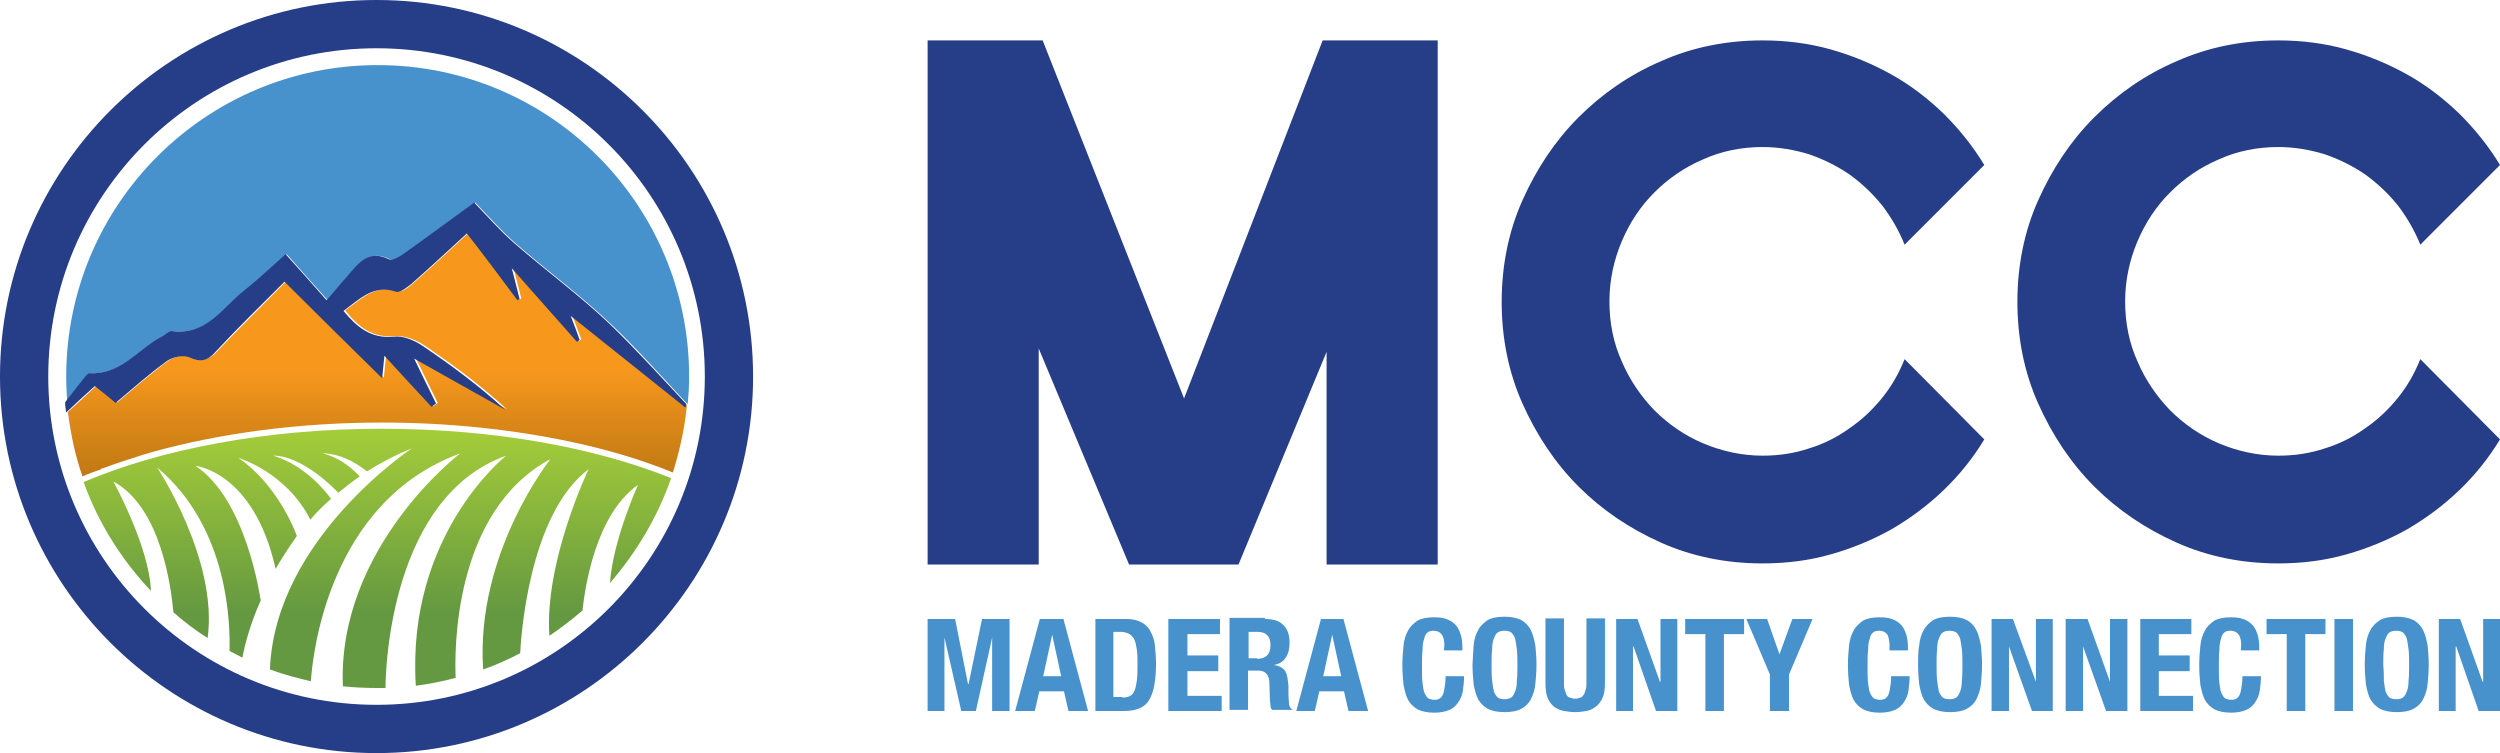 <?xml version="1.0" encoding="utf-8"?>
<!-- Generator: Adobe Illustrator 19.2.1, SVG Export Plug-In . SVG Version: 6.00 Build 0)  -->
<svg version="1.1" id="Layer_1" xmlns="http://www.w3.org/2000/svg" xmlns:xlink="http://www.w3.org/1999/xlink" x="0px" y="0px"
	 viewBox="0 0 445.5 134.2" style="enable-background:new 0 0 445.5 134.2;" xml:space="preserve">
<style type="text/css">
	.st0{fill:#4791CD;}
	.st1{fill:url(#SVGID_1_);}
	.st2{fill:url(#SVGID_2_);}
	.st3{fill:#263D87;}
</style>
<g>
	<g>
		<polygon class="st0" points="170.2,110.3 172.5,121.9 172.6,121.9 175,110.3 179.9,110.3 179.9,126.7 176.8,126.7 176.8,113.6 
			176.8,113.6 173.9,126.7 171.3,126.7 168.3,113.6 168.3,113.6 168.3,126.7 165.3,126.7 165.3,110.3 		"/>
		<path class="st0" d="M189.5,110.3l4.4,16.4h-3.5l-0.8-3.5h-4.4l-0.8,3.5h-3.5l4.4-16.4H189.5z M189.1,120.5l-1.6-7.4h0l-1.6,7.4
			H189.1z"/>
		<path class="st0" d="M200.6,110.3c1.2,0,2.1,0.2,2.8,0.6c0.7,0.4,1.3,0.9,1.6,1.6c0.4,0.7,0.7,1.5,0.8,2.5c0.1,1,0.2,2.1,0.2,3.3
			c0,1.4-0.1,2.7-0.3,3.8c-0.2,1.1-0.5,1.9-0.9,2.6c-0.4,0.7-1,1.2-1.7,1.5c-0.7,0.3-1.6,0.5-2.7,0.5h-5.2v-16.4H200.6z M200,124.3
			c0.6,0,1.1-0.1,1.4-0.3c0.4-0.2,0.6-0.5,0.8-1c0.2-0.5,0.3-1.1,0.4-1.8c0.1-0.8,0.1-1.7,0.1-2.8c0-0.9,0-1.8-0.1-2.5
			c-0.1-0.7-0.2-1.3-0.4-1.8c-0.2-0.5-0.5-0.8-0.9-1.1c-0.4-0.2-0.9-0.4-1.5-0.4h-1.4v11.6H200z"/>
		<polygon class="st0" points="217.4,113 211.6,113 211.6,116.8 217.1,116.8 217.1,119.6 211.6,119.6 211.6,124 217.7,124 
			217.7,126.7 208.2,126.7 208.2,110.3 217.4,110.3 		"/>
		<path class="st0" d="M225.4,110.3c1.4,0,2.5,0.3,3.2,1c0.8,0.7,1.2,1.8,1.2,3.2c0,1.1-0.2,2-0.7,2.7c-0.4,0.7-1.1,1.1-2.1,1.3v0
			c0.8,0.1,1.4,0.4,1.8,0.8c0.4,0.4,0.6,1.1,0.7,2c0,0.3,0.1,0.6,0.1,1c0,0.4,0,0.8,0,1.2c0,0.9,0.1,1.5,0.1,2
			c0.1,0.5,0.3,0.8,0.6,0.9v0.1h-3.6c-0.2-0.2-0.3-0.5-0.3-0.8c0-0.3-0.1-0.6-0.1-0.9l-0.1-3.2c0-0.6-0.2-1.2-0.5-1.5
			c-0.3-0.4-0.8-0.6-1.5-0.6h-1.8v7h-3.3v-16.4H225.4z M224,117.4c0.8,0,1.4-0.2,1.8-0.6c0.4-0.4,0.6-1,0.6-1.9
			c0-1.5-0.8-2.3-2.3-2.3h-1.6v4.7H224z"/>
		<path class="st0" d="M239.4,110.3l4.4,16.4h-3.5l-0.8-3.5h-4.4l-0.8,3.5H231l4.4-16.4H239.4z M239,120.5l-1.6-7.4h0l-1.6,7.4H239z
			"/>
		<path class="st0" d="M257,113.2c-0.3-0.5-0.8-0.8-1.6-0.8c-0.4,0-0.8,0.1-1,0.3c-0.3,0.2-0.5,0.6-0.6,1.1c-0.2,0.5-0.3,1.2-0.3,2
			c-0.1,0.8-0.1,1.8-0.1,3c0,1.2,0,2.2,0.1,3c0.1,0.8,0.2,1.4,0.4,1.8c0.2,0.4,0.4,0.7,0.7,0.9c0.3,0.1,0.6,0.2,0.9,0.2
			c0.3,0,0.6,0,0.8-0.1c0.3-0.1,0.5-0.3,0.7-0.6c0.2-0.3,0.3-0.7,0.4-1.3c0.1-0.5,0.2-1.3,0.2-2.2h3.3c0,0.9-0.1,1.7-0.2,2.5
			c-0.1,0.8-0.4,1.5-0.8,2.1c-0.4,0.6-0.9,1.1-1.6,1.4c-0.7,0.3-1.6,0.5-2.7,0.5c-1.2,0-2.2-0.2-3-0.6c-0.7-0.4-1.3-1-1.7-1.7
			c-0.4-0.8-0.6-1.7-0.8-2.7c-0.1-1-0.2-2.2-0.2-3.5c0-1.2,0.1-2.4,0.2-3.4c0.1-1.1,0.4-2,0.8-2.7c0.4-0.8,1-1.3,1.7-1.8
			c0.7-0.4,1.7-0.6,3-0.6c1.2,0,2.1,0.2,2.8,0.6c0.7,0.4,1.2,0.9,1.5,1.5c0.3,0.6,0.5,1.2,0.6,1.9c0.1,0.7,0.1,1.3,0.1,1.9h-3.3
			C257.5,114.6,257.3,113.7,257,113.2"/>
		<path class="st0" d="M262.6,115c0.1-1.1,0.4-2,0.8-2.7c0.4-0.8,1-1.3,1.7-1.8c0.7-0.4,1.7-0.6,3-0.6c1.2,0,2.2,0.2,3,0.6
			c0.7,0.4,1.3,1,1.7,1.8c0.4,0.8,0.6,1.7,0.8,2.7c0.1,1.1,0.2,2.2,0.2,3.4c0,1.3-0.1,2.4-0.2,3.5c-0.1,1-0.4,1.9-0.8,2.7
			c-0.4,0.8-1,1.3-1.7,1.7c-0.7,0.4-1.7,0.6-3,0.6c-1.2,0-2.2-0.2-3-0.6c-0.7-0.4-1.3-1-1.7-1.7c-0.4-0.8-0.6-1.6-0.8-2.7
			c-0.1-1-0.2-2.2-0.2-3.5C262.5,117.2,262.5,116.1,262.6,115 M265.9,121.3c0.1,0.8,0.2,1.4,0.3,1.9c0.2,0.5,0.4,0.8,0.7,1.1
			c0.3,0.2,0.7,0.3,1.2,0.3c0.5,0,0.9-0.1,1.2-0.3c0.3-0.2,0.5-0.6,0.7-1.1c0.2-0.5,0.3-1.1,0.3-1.9c0.1-0.8,0.1-1.7,0.1-2.8
			c0-1.1,0-2-0.1-2.8c-0.1-0.8-0.2-1.4-0.3-1.9c-0.2-0.5-0.4-0.8-0.7-1.1c-0.3-0.2-0.7-0.3-1.2-0.3c-0.5,0-0.9,0.1-1.2,0.3
			c-0.3,0.2-0.5,0.6-0.7,1.1c-0.2,0.5-0.3,1.1-0.3,1.9c-0.1,0.8-0.1,1.7-0.1,2.8C265.8,119.6,265.8,120.5,265.9,121.3"/>
		<path class="st0" d="M278.7,121.7c0,0.4,0,0.8,0.1,1.1c0.1,0.3,0.2,0.6,0.3,0.9c0.1,0.3,0.3,0.5,0.6,0.6c0.3,0.1,0.6,0.2,1,0.2
			c0.4,0,0.7-0.1,1-0.2c0.2-0.1,0.4-0.3,0.6-0.6c0.1-0.3,0.2-0.6,0.3-0.9c0.1-0.3,0.1-0.7,0.1-1.1v-11.5h3.3v11.5
			c0,1-0.1,1.9-0.4,2.6c-0.3,0.7-0.7,1.2-1.2,1.6c-0.5,0.4-1.1,0.7-1.7,0.8c-0.6,0.1-1.3,0.2-2,0.2c-0.7,0-1.3-0.1-2-0.2
			c-0.6-0.1-1.2-0.4-1.7-0.7c-0.5-0.4-0.9-0.9-1.2-1.6c-0.3-0.7-0.4-1.6-0.4-2.7v-11.5h3.3V121.7z"/>
		<polygon class="st0" points="295.8,121.5 295.9,121.5 295.9,110.3 298.9,110.3 298.9,126.7 295.1,126.7 291.1,115.2 291,115.2 
			291,126.7 288,126.7 288,110.3 291.8,110.3 		"/>
		<polygon class="st0" points="310.8,113 307.2,113 307.2,126.7 303.9,126.7 303.9,113 300.3,113 300.3,110.3 310.8,110.3 		"/>
		<polygon class="st0" points="317.1,116.6 317.1,116.6 319.4,110.3 323,110.3 318.8,120.2 318.8,126.7 315.4,126.7 315.4,120.2 
			311.2,110.3 314.9,110.3 		"/>
		<path class="st0" d="M336.4,113.2c-0.3-0.5-0.8-0.8-1.6-0.8c-0.4,0-0.8,0.1-1,0.3c-0.3,0.2-0.5,0.6-0.6,1.1
			c-0.2,0.5-0.3,1.2-0.3,2c-0.1,0.8-0.1,1.8-0.1,3c0,1.2,0,2.2,0.1,3c0.1,0.8,0.2,1.4,0.4,1.8c0.2,0.4,0.4,0.7,0.7,0.9
			c0.3,0.1,0.6,0.2,0.9,0.2c0.3,0,0.6,0,0.8-0.1c0.3-0.1,0.5-0.3,0.7-0.6c0.2-0.3,0.3-0.7,0.4-1.3c0.1-0.5,0.2-1.3,0.2-2.2h3.3
			c0,0.9-0.1,1.7-0.2,2.5c-0.1,0.8-0.4,1.5-0.8,2.1c-0.4,0.6-0.9,1.1-1.6,1.4c-0.7,0.3-1.6,0.5-2.7,0.5c-1.2,0-2.2-0.2-3-0.6
			c-0.7-0.4-1.3-1-1.7-1.7c-0.4-0.8-0.6-1.7-0.8-2.7c-0.1-1-0.2-2.2-0.2-3.5c0-1.2,0.1-2.4,0.2-3.4c0.1-1.1,0.4-2,0.8-2.7
			c0.4-0.8,1-1.3,1.7-1.8c0.7-0.4,1.7-0.6,3-0.6c1.2,0,2.1,0.2,2.8,0.6c0.7,0.4,1.2,0.9,1.5,1.5c0.3,0.6,0.5,1.2,0.6,1.9
			c0.1,0.7,0.1,1.3,0.1,1.9h-3.3C336.8,114.6,336.6,113.7,336.4,113.2"/>
		<path class="st0" d="M342,115c0.1-1.1,0.4-2,0.8-2.7c0.4-0.8,1-1.3,1.7-1.8c0.7-0.4,1.7-0.6,3-0.6c1.2,0,2.2,0.2,3,0.6
			c0.7,0.4,1.3,1,1.7,1.8c0.4,0.8,0.6,1.7,0.8,2.7c0.1,1.1,0.2,2.2,0.2,3.4c0,1.3-0.1,2.4-0.2,3.5c-0.1,1-0.4,1.9-0.8,2.7
			c-0.4,0.8-1,1.3-1.7,1.7c-0.7,0.4-1.7,0.6-3,0.6c-1.2,0-2.2-0.2-3-0.6c-0.7-0.4-1.3-1-1.7-1.7c-0.4-0.8-0.6-1.6-0.8-2.7
			c-0.1-1-0.2-2.2-0.2-3.5C341.8,117.2,341.8,116.1,342,115 M345.2,121.3c0.1,0.8,0.2,1.4,0.3,1.9c0.2,0.5,0.4,0.8,0.7,1.1
			c0.3,0.2,0.7,0.3,1.2,0.3c0.5,0,0.9-0.1,1.2-0.3c0.3-0.2,0.5-0.6,0.7-1.1c0.2-0.5,0.3-1.1,0.3-1.9c0.1-0.8,0.1-1.7,0.1-2.8
			c0-1.1,0-2-0.1-2.8c-0.1-0.8-0.2-1.4-0.3-1.9c-0.2-0.5-0.4-0.8-0.7-1.1c-0.3-0.2-0.7-0.3-1.2-0.3c-0.5,0-0.9,0.1-1.2,0.3
			c-0.3,0.2-0.5,0.6-0.7,1.1c-0.2,0.5-0.3,1.1-0.3,1.9c-0.1,0.8-0.1,1.7-0.1,2.8C345.1,119.6,345.1,120.5,345.2,121.3"/>
		<polygon class="st0" points="362.8,121.5 362.8,121.5 362.8,110.3 365.8,110.3 365.8,126.7 362.1,126.7 358,115.2 358,115.2 
			358,126.7 354.9,126.7 354.9,110.3 358.7,110.3 		"/>
		<polygon class="st0" points="376,121.5 376,121.5 376,110.3 379.1,110.3 379.1,126.7 375.3,126.7 371.2,115.2 371.2,115.2 
			371.2,126.7 368.1,126.7 368.1,110.3 372,110.3 		"/>
		<polygon class="st0" points="390.5,113 384.7,113 384.7,116.8 390.2,116.8 390.2,119.6 384.7,119.6 384.7,124 390.8,124 
			390.8,126.7 381.4,126.7 381.4,110.3 390.5,110.3 		"/>
		<path class="st0" d="M399,113.2c-0.3-0.5-0.8-0.8-1.6-0.8c-0.4,0-0.8,0.1-1,0.3c-0.3,0.2-0.5,0.6-0.6,1.1c-0.2,0.5-0.3,1.2-0.3,2
			c-0.1,0.8-0.1,1.8-0.1,3c0,1.2,0,2.2,0.1,3c0.1,0.8,0.2,1.4,0.4,1.8c0.2,0.4,0.4,0.7,0.7,0.9c0.3,0.1,0.6,0.2,0.9,0.2
			c0.3,0,0.6,0,0.8-0.1c0.3-0.1,0.5-0.3,0.7-0.6c0.2-0.3,0.3-0.7,0.4-1.3c0.1-0.5,0.2-1.3,0.2-2.2h3.3c0,0.9-0.1,1.7-0.2,2.5
			c-0.1,0.8-0.4,1.5-0.8,2.1c-0.4,0.6-0.9,1.1-1.6,1.4c-0.7,0.3-1.6,0.5-2.7,0.5c-1.2,0-2.2-0.2-3-0.6c-0.7-0.4-1.3-1-1.7-1.7
			c-0.4-0.8-0.6-1.7-0.8-2.7c-0.1-1-0.2-2.2-0.2-3.5c0-1.2,0.1-2.4,0.2-3.4c0.1-1.1,0.4-2,0.8-2.7c0.4-0.8,1-1.3,1.7-1.8
			c0.7-0.4,1.7-0.6,3-0.6c1.2,0,2.1,0.2,2.8,0.6c0.7,0.4,1.2,0.9,1.5,1.5c0.3,0.6,0.5,1.2,0.6,1.9c0.1,0.7,0.1,1.3,0.1,1.9h-3.3
			C399.5,114.6,399.3,113.7,399,113.2"/>
		<polygon class="st0" points="414.4,113 410.8,113 410.8,126.7 407.5,126.7 407.5,113 403.9,113 403.9,110.3 414.4,110.3 		"/>
		<rect x="416" y="110.3" class="st0" width="3.3" height="16.4"/>
		<path class="st0" d="M421.6,115c0.1-1.1,0.4-2,0.8-2.7c0.4-0.8,1-1.3,1.7-1.8c0.7-0.4,1.7-0.6,3-0.6c1.2,0,2.2,0.2,3,0.6
			c0.7,0.4,1.3,1,1.7,1.8c0.4,0.8,0.6,1.7,0.8,2.7c0.1,1.1,0.2,2.2,0.2,3.4c0,1.3-0.1,2.4-0.2,3.5c-0.1,1-0.4,1.9-0.8,2.7
			c-0.4,0.8-1,1.3-1.7,1.7c-0.7,0.4-1.7,0.6-3,0.6c-1.2,0-2.2-0.2-3-0.6c-0.7-0.4-1.3-1-1.7-1.7c-0.4-0.8-0.6-1.6-0.8-2.7
			c-0.1-1-0.2-2.2-0.2-3.5C421.4,117.2,421.5,116.1,421.6,115 M424.8,121.3c0.1,0.8,0.2,1.4,0.3,1.9c0.2,0.5,0.4,0.8,0.7,1.1
			c0.3,0.2,0.7,0.3,1.2,0.3c0.5,0,0.9-0.1,1.2-0.3c0.3-0.2,0.5-0.6,0.7-1.1c0.2-0.5,0.3-1.1,0.3-1.9c0.1-0.8,0.1-1.7,0.1-2.8
			c0-1.1,0-2-0.1-2.8c-0.1-0.8-0.2-1.4-0.3-1.9c-0.2-0.5-0.4-0.8-0.7-1.1c-0.3-0.2-0.7-0.3-1.2-0.3c-0.5,0-0.9,0.1-1.2,0.3
			c-0.3,0.2-0.5,0.6-0.7,1.1c-0.2,0.5-0.3,1.1-0.3,1.9c-0.1,0.8-0.1,1.7-0.1,2.8C424.8,119.6,424.8,120.5,424.8,121.3"/>
		<polygon class="st0" points="442.4,121.5 442.5,121.5 442.5,110.3 445.5,110.3 445.5,126.7 441.7,126.7 437.7,115.2 437.6,115.2 
			437.6,126.7 434.6,126.7 434.6,110.3 438.4,110.3 		"/>
	</g>
	<g>
		<g>
			<linearGradient id="SVGID_1_" gradientUnits="userSpaceOnUse" x1="67.206" y1="122.585" x2="67.206" y2="76.338">
				<stop  offset="0.292" style="stop-color:#659941"/>
				<stop  offset="1" style="stop-color:#A5CD39"/>
			</linearGradient>
			<path class="st1" d="M119.6,85.2c-13.7-5.5-31.8-8.8-51.6-8.8c-20.5,0-39.2,3.6-53.1,9.5c2.6,7.3,6.8,13.9,12,19.4
				c-0.3-7.9-6.7-19.5-6.7-19.5c8.5,4.6,10.3,18.9,10.7,23.3c1.9,1.7,3.9,3.2,6.1,4.6C38.9,99.7,28,83.3,28,83.3
				c13,10.9,13,28.5,12.9,32.7c0.8,0.4,1.5,0.8,2.3,1.2c0.3-1.7,1.2-5.6,3.3-10.3l0,0c-0.1-0.1-0.1-0.2-0.1-0.2S43.9,88.9,34.8,83
				c0,0,10.4,1,14.3,18.3c0,0,0,0.1,0,0.1c1.1-1.9,2.4-3.9,3.8-5.9l0,0c-0.5-1.4-3.7-9.3-10.4-13.9c0,0,8.5,2.5,12.8,11
				c1.1-1.3,2.3-2.5,3.7-3.7c-1-1.4-4.7-6-10.3-7.7c0,0,4.6-0.5,11.6,6.6c1.2-1,2.5-2,3.8-2.9c-0.7-0.8-3.2-3.3-6.6-4.1
				c0,0,3.5-0.3,7.9,3.2c2.4-1.5,5-2.9,8-4.1c0,0-24.4,16.1-25.3,39.4c2.4,0.9,4.8,1.5,7.3,2.1c0.3-4.6,3.1-32,26.6-40.6
				c0,0-21.9,16.7-20.9,41.5c2,0.2,4,0.3,6,0.3c0.5,0,1.1,0,1.6,0c0-4,1.1-34.1,21.5-41.4c0,0-17.8,14-16.1,41
				c2.4-0.3,4.8-0.8,7.1-1.4c-0.2-4.3-0.6-29.6,16.9-39c0,0-13.4,16.8-12,37.5c2.3-0.8,4.5-1.8,6.6-2.9c0.1-2.2,1.4-24.7,12.2-32.8
				c0,0-7.9,16.4-7,29.7c2.1-1.4,4-2.9,5.9-4.5c0.4-3.7,2.2-17,9.9-22.4c0,0-4.5,9.9-5,17.5C113.5,98.3,117.2,92.1,119.6,85.2"/>
			<path class="st0" d="M11.8,71.7c1.2-1.5,2.4-3.1,3.6-4.6c0.2-0.3,0.6-0.6,0.8-0.6c5.5,0.3,8.5-4.3,12.8-6.5
				c0.6-0.3,1.3-1.1,1.9-1c6.1,0.8,8.9-4.3,12.9-7.3c2.5-1.9,4.7-4.1,7.3-6.4c2.3,2.6,4.5,5.1,7.3,8.2c1.5-1.8,2.6-3.1,3.7-4.3
				c1.9-2.3,3.7-4.8,7.4-3c0.6,0.3,2-0.5,2.8-1.1c4.1-2.9,8.1-5.9,12.4-9c2.4,2.5,4.6,5,7.1,7.2c5.5,4.8,11.5,9.2,16.8,14.2
				c4.8,4.5,9.2,9.5,13.9,14.5c0,0.1,0,0.2,0,0.3c0.2-1.7,0.3-3.5,0.3-5.2c0-30.6-24.8-55.5-55.5-55.5c-30.6,0-55.5,24.8-55.5,55.5
				c0,1.7,0.1,3.4,0.2,5.1C11.8,72,11.8,71.9,11.8,71.7"/>
			<linearGradient id="SVGID_2_" gradientUnits="userSpaceOnUse" x1="67.154" y1="84.975" x2="67.154" y2="41.437">
				<stop  offset="0" style="stop-color:#C17913"/>
				<stop  offset="0.258" style="stop-color:#DF8A19"/>
				<stop  offset="0.437" style="stop-color:#F7981D"/>
			</linearGradient>
			<path class="st2" d="M102,56.2c0.7,2,1.2,3.2,1.6,4.3c-0.2,0.1-0.3,0.2-0.5,0.3c-3.7-4.2-7.4-8.3-11.6-13.1
				c0.6,2.3,1,3.9,1.4,5.5c-0.1,0.1-0.3,0.1-0.4,0.2c-2.9-3.9-5.9-7.7-9-11.9c-3.4,3.1-6.6,6.1-9.9,9c-0.8,0.7-2,1.6-2.7,1.4
				c-4.1-1.3-6.5,1.4-9.4,3.4c2.3,2.9,4.8,5,9,4.6c1.6-0.1,3.5,0.6,4.9,1.5c5.2,3.5,10.2,7.2,14.9,11.5c-5.1-2.9-10.3-5.8-16.2-9.1
				c1.5,3.1,2.7,5.6,3.9,8c-0.3,0.2-0.5,0.4-0.8,0.6c-2.6-2.9-5.3-5.7-8.4-9.1c-0.2,1.9-0.3,3-0.4,4c-5.7-5.6-11.4-11.2-17.4-17.2
				c-4.3,4.4-8.4,8.4-12.3,12.5c-1.4,1.5-2.6,1.9-4.6,1c-1-0.5-3-0.1-4,0.6c-3.2,2.3-6.1,4.9-9.2,7.5c-1.3-1-2.4-1.9-3.7-3
				c-1.7,1.6-3.4,3.2-5.1,4.7c0.5,4,1.3,7.8,2.6,11.5c1.1-0.5,2.2-0.9,3.4-1.3l-0.1-0.2l0.2,0.1c2.4-0.9,4.9-1.7,7.4-2.5l1-0.3
				c12.4-3.5,26.7-5.4,41.5-5.4c11.7,0,23.1,1.2,33.5,3.4l0,0l0,0c6.6,1.4,12.7,3.2,18.3,5.5c1.2-3.8,2.1-7.8,2.5-11.9
				C115.6,67.1,109.1,61.9,102,56.2"/>
			<path class="st3" d="M122.3,72c-4.7-5-9.1-9.9-13.9-14.5c-5.3-5-11.3-9.4-16.8-14.2c-2.5-2.2-4.7-4.7-7.1-7.2
				c-4.3,3.1-8.3,6.1-12.4,9c-0.8,0.6-2.2,1.4-2.8,1.1c-3.7-1.8-5.4,0.7-7.4,3c-1.1,1.2-2.1,2.5-3.7,4.3c-2.7-3.1-5-5.6-7.3-8.2
				c-2.6,2.3-4.9,4.5-7.3,6.4c-3.9,3-6.7,8.1-12.9,7.3c-0.6-0.1-1.2,0.7-1.9,1c-4.2,2.2-7.2,6.8-12.8,6.5c-0.3,0-0.6,0.4-0.8,0.6
				c-1.2,1.5-2.4,3-3.6,4.6c0,0.6,0.1,1.2,0.2,1.8c1.7-1.6,3.4-3.2,5.1-4.7c1.4,1.1,2.5,2,3.7,3c3.1-2.6,6-5.2,9.2-7.5
				c1-0.7,2.9-1.1,4-0.6c2,0.9,3.2,0.6,4.6-1c3.9-4.2,8-8.2,12.3-12.5c6,6,11.7,11.6,17.4,17.2c0.1-1,0.2-2.1,0.4-4
				c3.1,3.4,5.7,6.2,8.4,9.1c0.3-0.2,0.5-0.4,0.8-0.6c-1.2-2.4-2.4-4.9-3.9-8c5.9,3.3,11,6.2,16.2,9.1c-4.7-4.3-9.7-8-14.9-11.5
				c-1.4-0.9-3.3-1.7-4.9-1.5c-4.1,0.4-6.6-1.7-9-4.6c2.9-2.1,5.4-4.8,9.4-3.4c0.7,0.2,1.9-0.8,2.7-1.4c3.3-2.9,6.5-5.9,9.9-9
				c3.2,4.1,6.1,8,9,11.9c0.1-0.1,0.3-0.1,0.4-0.2c-0.4-1.6-0.8-3.2-1.4-5.5c4.2,4.8,7.9,8.9,11.6,13.1c0.2-0.1,0.3-0.2,0.5-0.3
				c-0.4-1.1-0.8-2.3-1.6-4.3c7.1,5.7,13.7,10.9,20.4,16.3C122.3,72.3,122.3,72.2,122.3,72"/>
			<path class="st3" d="M67.1,134.2c-37,0-67.1-30.1-67.1-67.1C0,30.1,30.1,0,67.1,0s67.1,30.1,67.1,67.1
				C134.2,104.1,104.1,134.2,67.1,134.2 M67.1,8.6C34.8,8.6,8.6,34.8,8.6,67.1s26.2,58.5,58.5,58.5s58.5-26.2,58.5-58.5
				S99.4,8.6,67.1,8.6"/>
		</g>
		<g>
			<polygon class="st3" points="185.1,100.6 165.3,100.6 165.3,7.2 185.8,7.2 211,71 235.7,7.2 256.2,7.2 256.2,100.6 236.4,100.6 
				236.4,62.7 220.7,100.6 201.2,100.6 185.1,62.1 			"/>
			<path class="st3" d="M353.6,78.3c-2,3.3-4.4,6.3-7.2,9c-2.8,2.7-5.9,5-9.3,7c-3.4,1.9-7,3.4-10.9,4.5c-3.9,1.1-7.9,1.6-12.1,1.6
				c-6.4,0-12.5-1.2-18.1-3.7c-5.6-2.5-10.5-5.8-14.7-10c-4.2-4.2-7.5-9.2-10-14.8c-2.5-5.6-3.7-11.7-3.7-18.1
				c0-6.4,1.2-12.5,3.7-18.1c2.5-5.6,5.8-10.6,10-14.8c4.2-4.2,9.1-7.6,14.7-10c5.6-2.5,11.7-3.7,18.1-3.7c4.1,0,8.2,0.5,12.1,1.6
				c3.9,1.1,7.5,2.6,10.9,4.5c3.4,1.9,6.5,4.3,9.3,7c2.8,2.8,5.2,5.8,7.2,9.1l-14.2,14.2c-1-2.5-2.4-4.9-4-7
				c-1.7-2.1-3.6-3.9-5.8-5.5c-2.2-1.5-4.6-2.7-7.2-3.6c-2.6-0.8-5.4-1.3-8.3-1.3c-3.7,0-7.3,0.7-10.6,2.2c-3.3,1.4-6.2,3.4-8.7,5.9
				c-2.5,2.5-4.4,5.4-5.8,8.7c-1.4,3.3-2.2,6.9-2.2,10.7s0.7,7.4,2.2,10.7c1.4,3.3,3.4,6.2,5.8,8.7c2.5,2.5,5.4,4.5,8.7,5.9
				c3.3,1.4,6.9,2.2,10.6,2.2c2.9,0,5.6-0.4,8.3-1.3c2.6-0.8,5-2,7.2-3.6c2.2-1.5,4.1-3.3,5.8-5.4c1.7-2.1,3-4.4,4-6.9L353.6,78.3z"
				/>
			<path class="st3" d="M445.5,78.3c-2,3.3-4.4,6.3-7.2,9c-2.8,2.7-5.9,5-9.3,7c-3.4,1.9-7,3.4-10.9,4.5c-3.9,1.1-7.9,1.6-12.1,1.6
				c-6.4,0-12.5-1.2-18.1-3.7c-5.6-2.5-10.5-5.8-14.7-10c-4.2-4.2-7.5-9.2-10-14.8c-2.5-5.6-3.7-11.7-3.7-18.1
				c0-6.4,1.2-12.5,3.7-18.1c2.5-5.6,5.8-10.6,10-14.8c4.2-4.2,9.1-7.6,14.7-10c5.6-2.5,11.7-3.7,18.1-3.7c4.1,0,8.2,0.5,12.1,1.6
				c3.9,1.1,7.5,2.6,10.9,4.5c3.4,1.9,6.5,4.3,9.3,7c2.8,2.8,5.2,5.8,7.2,9.1l-14.2,14.2c-1-2.5-2.4-4.9-4-7
				c-1.7-2.1-3.6-3.9-5.8-5.5c-2.2-1.5-4.6-2.7-7.2-3.6c-2.6-0.8-5.4-1.3-8.3-1.3c-3.7,0-7.3,0.7-10.6,2.2c-3.3,1.4-6.2,3.4-8.7,5.9
				c-2.5,2.5-4.4,5.4-5.8,8.7c-1.4,3.3-2.2,6.9-2.2,10.7s0.7,7.4,2.2,10.7c1.4,3.3,3.4,6.2,5.8,8.7c2.5,2.5,5.4,4.5,8.7,5.9
				c3.3,1.4,6.9,2.2,10.6,2.2c2.9,0,5.6-0.4,8.3-1.3c2.6-0.8,5-2,7.2-3.6c2.2-1.5,4.1-3.3,5.8-5.4c1.7-2.1,3-4.4,4-6.9L445.5,78.3z"
				/>
		</g>
	</g>
</g>
</svg>
